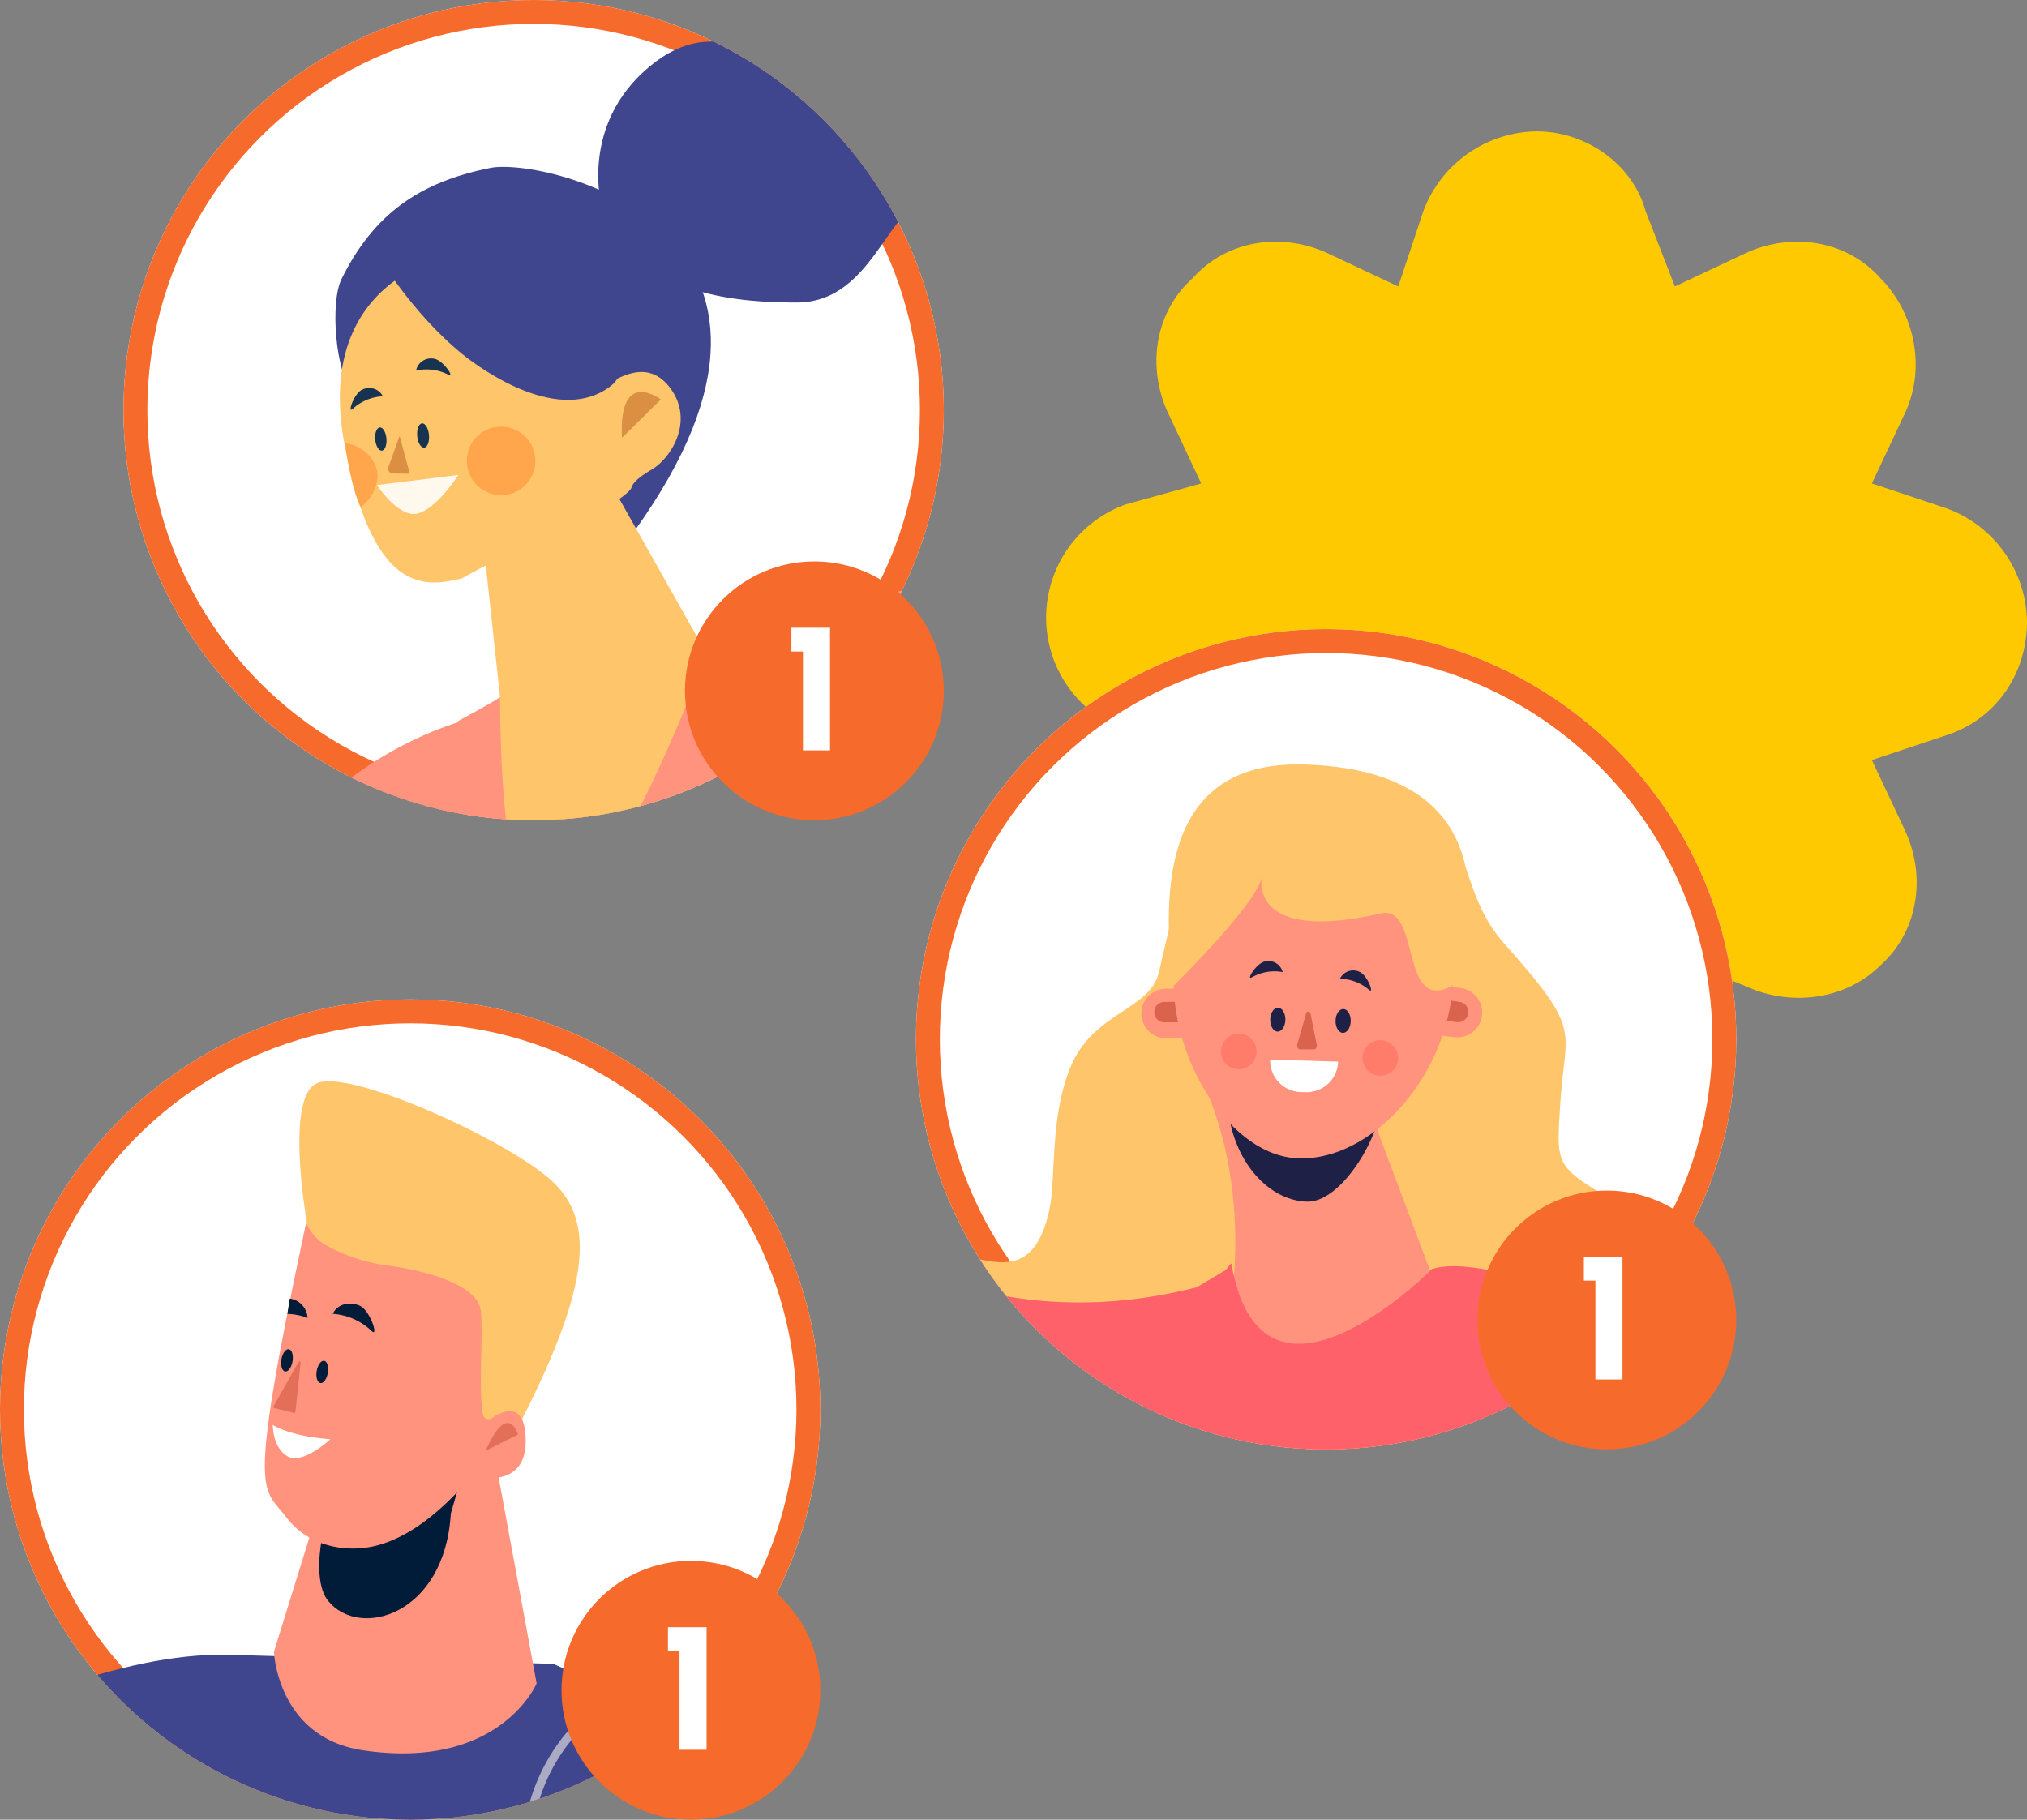 <svg xmlns="http://www.w3.org/2000/svg" xmlns:xlink="http://www.w3.org/1999/xlink" width="509"
  height="457" viewBox="0 0 509 457">
  <rect x="0" y="0" width="509" height="457" fill="#808080" stroke="none"/>
  <defs>
    <clipPath id="clip-path">
      <circle id="타원_160" data-name="타원 160" cx="103" cy="103" r="103"
        transform="translate(1115 3970)" fill="#fff" />
    </clipPath>
    <clipPath id="clip-path-2">
      <rect id="사각형_868" data-name="사각형 868" width="497.887" height="1050.532" fill="none" />
    </clipPath>
    <clipPath id="clip-path-4">
      <rect id="사각형_863" data-name="사각형 863" width="205.758" height="173.599" fill="none" />
    </clipPath>
    <clipPath id="clip-path-5">
      <rect id="사각형_864" data-name="사각형 864" width="181.005" height="286.168" fill="none" />
    </clipPath>
    <clipPath id="clip-path-6">
      <path id="패스_1235" data-name="패스 1235"
        d="M167.425,259.025l-8.14,203.784s79.835,23.3,200.9,8.968l3.975-82.322c33.214-3.838,58.914-13.51,58.888-34.274-.065-46.109-39.436-183.99-81.942-165.227-.464.205-.909.434-1.359.658l-30.167-13.483-81.233-2.257c-20.406-.566-42.441,7.468-63.327,15.505-37.227,14.321-70.814,28.643-85.052-5.739C68,155.723,69.91,123.059,83.889,96.822l11.716-22L55.7,52.493S-126.193,337.747,167.425,259.025"
        transform="translate(0 -52.493)" fill="none" />
    </clipPath>
    <clipPath id="clip-path-7">
      <rect id="사각형_866" data-name="사각형 866" width="404.882" height="362.573" fill="none" />
    </clipPath>
    <clipPath id="clip-path-10">
      <rect id="사각형_876" data-name="사각형 876" width="503.703" height="900.085" fill="none" />
    </clipPath>
    <clipPath id="clip-path-12">
      <rect id="사각형_873" data-name="사각형 873" width="56.527" height="46.01" fill="none" />
    </clipPath>
    <clipPath id="clip-path-13">
      <rect id="사각형_874" data-name="사각형 874" width="121.678" height="68.126" fill="none" />
    </clipPath>
    <clipPath id="clip-path-15">
      <rect id="사각형_872" data-name="사각형 872" width="581.638" height="998.493" fill="none" />
    </clipPath>
    <clipPath id="clip-path-17">
      <rect id="사각형_869" data-name="사각형 869" width="197.335" height="193.889" fill="none" />
    </clipPath>
    <clipPath id="clip-path-18">
      <rect id="사각형_870" data-name="사각형 870" width="94.968" height="139.325" fill="none" />
    </clipPath>
  </defs>
  <g id="그룹_1014" data-name="그룹 1014" transform="translate(-1124 -3955)">
    <path id="패스_1181" data-name="패스 1181"
      d="M123.452,246.6a30.8,30.8,0,0,1-28.42-20l-6.315-18.946-17.894,8.421c-11.578,5.263-25.262,3.158-33.683-5.263s-11.578-22.1-6.315-33.683l8.421-18.946L20.3,150.819a30.192,30.192,0,0,1,0-56.839l18.946-5.263L30.825,70.823C25.562,59.245,27.667,45.561,37.14,37.14c8.421-9.473,22.1-11.578,33.683-6.315l17.894,8.421L95.032,20.3a30.8,30.8,0,0,1,28.42-20c12.631,0,24.209,8.421,27.367,20l7.368,18.946,17.894-8.421c11.578-5.263,25.262-3.158,33.683,6.315,8.421,8.421,11.578,22.1,6.315,33.683l-8.421,17.894L226.6,95.032a30.8,30.8,0,0,1,20,28.42c0,12.631-7.368,24.209-20,28.42l-18.946,6.315,8.421,17.894c5.263,11.578,3.158,25.262-6.315,33.683-8.421,8.421-22.1,10.526-33.683,5.263l-17.894-7.368L150.819,226.6C147.661,238.183,136.083,246.6,123.452,246.6Z"
      transform="translate(1386.396 3987.699)" fill="#ffc900" />
    <g id="그룹_977" data-name="그룹 977" transform="translate(21 17)">
      <g id="타원_158" data-name="타원 158" transform="translate(1103 4189)" fill="#fff"
        stroke="#f66a2b" stroke-width="6">
        <circle cx="103" cy="103" r="103" stroke="none" />
        <circle cx="103" cy="103" r="100" fill="none" />
      </g>
      <g id="마스크_그룹_81" data-name="마스크 그룹 81" transform="translate(-12 219)"
        clip-path="url(#clip-path)">
        <g id="그룹_976" data-name="그룹 976" transform="translate(944.359 3870.645)">
          <g id="그룹_975" data-name="그룹 975" clip-path="url(#clip-path-2)">
            <path id="패스_1182" data-name="패스 1182"
              d="M123.289,363.834l-14.95,55.807-86.1-3.069.243-6.8,49.971-26.7,4.464-19.858Z"
              transform="translate(37.749 616.392)" fill="#ff937e" />
            <path id="패스_1183" data-name="패스 1183"
              d="M158.734,423.545l86.1,3.069.243-6.8-47.943-30.191-5.289-20.206-44.043-2.6Z"
              transform="translate(250.82 622.501)" fill="#ff937e" />
            <g id="그룹_967" data-name="그룹 967">
              <g id="그룹_966" data-name="그룹 966" clip-path="url(#clip-path-2)">
                <path id="패스_1184" data-name="패스 1184"
                  d="M194.63,376.676,179.5,391.75a9.505,9.505,0,0,1-13.884-.2l-15.98-17.1,6.6,36.143,86.1,3.069.243-6.8Z"
                  transform="translate(253.939 635.469)" fill="#45a2b9" />
                <path id="패스_1185" data-name="패스 1185"
                  d="M194.63,376.676,179.5,391.75a9.505,9.505,0,0,1-13.884-.2l-15.98-17.1,6.6,36.143,86.1,3.069.243-6.8Z"
                  transform="translate(253.939 635.469)" fill="none" stroke="#45a2b9"
                  stroke-miterlimit="10" stroke-width="1" />
                <path id="패스_1186" data-name="패스 1186"
                  d="M164.038,377.023l20.632,14a9.381,9.381,0,0,0,13.032-2.495"
                  transform="translate(278.381 639.828)" fill="none" stroke="#fff8ed"
                  stroke-linecap="square" stroke-linejoin="round" stroke-width="0.435" />
                <path id="패스_1187" data-name="패스 1187"
                  d="M72.11,370.564l14.017,16.112a9.508,9.508,0,0,0,13.866.793l17.159-15.918-9.156,35.582-86.1-3.069.243-6.8Z"
                  transform="translate(37.159 628.867)" fill="#45a2b9" />
                <path id="패스_1188" data-name="패스 1188"
                  d="M72.11,370.564l14.017,16.112a9.508,9.508,0,0,0,13.866.793l17.159-15.918-9.156,35.582-86.1-3.069.243-6.8Z"
                  transform="translate(37.159 628.867)" fill="none" stroke="#45a2b9"
                  stroke-miterlimit="10" stroke-width="1" />
                <path id="패스_1189" data-name="패스 1189"
                  d="M64.963,372.772l-21.579,12.5a9.381,9.381,0,0,1-12.819-3.414"
                  transform="translate(51.87 632.614)" fill="none" stroke="#fff8ed"
                  stroke-linecap="square" stroke-linejoin="round" stroke-width="0.435" />
                <path id="패스_1190" data-name="패스 1190"
                  d="M279.9,233.616l94.888,469.271-40.952,5.755L202.654,390.425c-3.795-13.038-18.065-13.418-23.084-.823L91.675,691.387l-51.818-.639S36.44,378.809,126.122,170.675Z"
                  transform="translate(67.61 289.645)" fill="#5bc29c" />
                <path id="패스_1191" data-name="패스 1191"
                  d="M41.739,360.288a427.87,427.87,0,0,1,49.03-.2c1.351.073,1.349-2.028,0-2.1a427.245,427.245,0,0,0-49.03.194c-1.343.084-1.351,2.185,0,2.1"
                  transform="translate(69.118 606.498)" fill="#fff8ed" />
                <path id="패스_1192" data-name="패스 1192"
                  d="M147.09,368.261a154.1,154.1,0,0,1,40.432-4.48,1.05,1.05,0,0,0,0-2.1,156.373,156.373,0,0,0-40.99,4.553,1.051,1.051,0,0,0,.558,2.026"
                  transform="translate(247.403 613.733)" fill="#fff8ed" />
                <g id="그룹_962" data-name="그룹 962" transform="translate(164.124 460.322)"
                  opacity="0.5" style="mix-blend-mode: multiply;isolation: isolate">
                  <g id="그룹_961" data-name="그룹 961">
                    <g id="그룹_960" data-name="그룹 960" clip-path="url(#clip-path-4)">
                      <path id="패스_1193" data-name="패스 1193"
                        d="M109.457,273.023q78.925,35.031,157.155,71.253l-22.375-110.66L90.461,170.675A751.159,751.159,0,0,0,60.853,253.3c16.325,6.443,32.729,12.673,48.6,19.721"
                        transform="translate(-60.853 -170.678)" fill="#5bc29c" />
                    </g>
                  </g>
                </g>
                <path id="패스_1194" data-name="패스 1194"
                  d="M57.964,109.7S76.676,72.143,71.573,71.671s-12.9,16.824-16.522,7.6c-7.679-19.548-4.83-40.928-5.842-44.28-5.99-19.837-4.763,33.052-4.763,33.052s-5.259-37.093-8.79-37-3.242,30-3.242,30S25.127,31.512,22.3,33.111,25.567,62.46,25.567,62.46s-7.63-18.111-8.507-13.032S28.887,91.359,28.887,91.359Z"
                  transform="translate(28.879 51.822)" fill="#ff937e" />
                <line id="선_63" data-name="선 63" y1="0.752" x2="20.705"
                  transform="translate(54.447 113.53)" fill="none" stroke="#e36f59"
                  stroke-miterlimit="10" stroke-width="1" />
                <path id="패스_1195" data-name="패스 1195" d="M34.248,48.757s-8.426,7.5-7.134,11.527"
                  transform="translate(45.787 82.743)" fill="none" stroke="#e36f59"
                  stroke-miterlimit="10" stroke-width="1" />
                <path id="패스_1196" data-name="패스 1196"
                  d="M370.005,268.353l-9.82,203.423c-121.065,14.335-200.9-8.968-200.9-8.968l8.142-203.781C-126.193,337.749,55.7,52.492,55.7,52.492L95.607,74.826l-11.719,22C69.91,123.06,68,155.724,79.97,184.639c22.224,53.674,91.608-11.346,148.376-9.769l81.235,2.26,31.8,14.213Z"
                  transform="translate(0.001 89.082)" fill="#3f468e" />
                <g id="그룹_965" data-name="그룹 965" transform="translate(189.001 279.353)"
                  opacity="0.5" style="mix-blend-mode: multiply;isolation: isolate">
                  <g id="그룹_964" data-name="그룹 964">
                    <g id="그룹_963" data-name="그룹 963" clip-path="url(#clip-path-5)">
                      <path id="패스_1197" data-name="패스 1197"
                        d="M222.452,104.65l-2.4-1.073c-13.725,28.942-29.247,56.973-44.2,85.305-16.363,31-31.8,62.469-48.288,93.407-18.108,33.975-37.047,67.526-57.482,100.117,33.673,5.664,94.033,11.813,171.182,2.678l9.82-203.425Z"
                        transform="translate(-70.077 -103.577)" fill="#3f468e" />
                    </g>
                  </g>
                </g>
                <path id="패스_1198" data-name="패스 1198" d="M54.838,81.468,15.491,63.462"
                  transform="translate(26.289 107.698)" fill="none" stroke="#fff"
                  stroke-miterlimit="10" stroke-width="0.239" />
                <path id="패스_1199" data-name="패스 1199" d="M38.492,58.87q-6.206,9.863-12.4,19.729"
                  transform="translate(44.273 99.906)" fill="none" stroke="#fff"
                  stroke-miterlimit="10" stroke-width="0.239" />
                <path id="패스_1200" data-name="패스 1200"
                  d="M33.99,54.793A141.83,141.83,0,0,1,19.919,82.562"
                  transform="translate(33.804 92.987)" fill="none" stroke="#fff"
                  stroke-miterlimit="10" stroke-width="0.239" />
                <path id="패스_1201" data-name="패스 1201"
                  d="M145.02,85.356l9.715,52.657s-9.165,21.889-43.56,16.813c-21.585-3.183-22.4-24.767-22.4-24.767l9.178-29.587,40.111-22.035s5.324,3.83,5.974,5.2a7.54,7.54,0,0,0,.982,1.718"
                  transform="translate(150.658 133.113)" fill="#ff937e" />
                <path id="패스_1202" data-name="패스 1202"
                  d="M130.913,78.438,93.6,102.072s-2.144,10.5,1.61,15.187c7.768,9.707,29.309,3.725,30.83-21.911"
                  transform="translate(157.809 133.113)" fill="#001c39" />
                <path id="패스_1203" data-name="패스 1203"
                  d="M145.566,128.574a12.748,12.748,0,0,0-9.286,3.657l-2.411-31.073s-10.756-9.7-17.347-6.268-13.906-1.815-17.453-3.935-5.685-8.892-5.685-8.892-6.352-33.8,2.333-37.179,47.749,14.421,58.777,24.551c10.64,9.774,10.1,25.355-7.5,60.015"
                  transform="translate(154.675 75.458)" fill="#ffc56b" />
                <path id="패스_1204" data-name="패스 1204"
                  d="M142.713,105.874a1.424,1.424,0,0,0,2.2.909c2.875-1.95,8.35-4.364,8.512,5.378.221,13.229-13.1,8.7-14.486,10.238-2.808,3.126-11.9,13.682-23.259,16.449-6.923,1.688-16.549.507-22.469-7.3s-9.842-3.814,5.108-73.953a11.429,11.429,0,0,0,5.5,6.041,44.1,44.1,0,0,0,14.284,4.725c4.485.477,23.448,3.471,24.087,11.762.55,7.177-.677,19.826.531,25.749"
                  transform="translate(149.218 97.745)" fill="#ff937e" />
                <path id="패스_1205" data-name="패스 1205"
                  d="M88.668,76.458s3.9,2.789,14.44,3.6c0,0-6.84,6.443-10.686,4.318s-3.754-7.916-3.754-7.916"
                  transform="translate(150.474 129.753)" fill="#fff" />
                <path id="패스_1206" data-name="패스 1206"
                  d="M116.629,79.152l-8.137,4.1s4.884-12.428,8.137-4.1"
                  transform="translate(184.117 129.449)" fill="#e36f59" />
                <path id="패스_1207" data-name="패스 1207"
                  d="M92.805,73.053c-.262,1.543.151,2.9.922,3.031s1.61-1.014,1.872-2.557-.151-2.9-.922-3.031-1.61,1.014-1.872,2.557"
                  transform="translate(157.362 119.619)" fill="#001c39" />
                <path id="패스_1208" data-name="패스 1208"
                  d="M89.519,71.973c-.262,1.545.151,2.9.922,3.034s1.61-1.014,1.872-2.557-.151-2.9-.922-3.034-1.61,1.014-1.872,2.557"
                  transform="translate(151.786 117.786)" fill="#001c39" />
                <path id="패스_1209" data-name="패스 1209"
                  d="M104.007,72.045c1.831,1.764-.324-5.176-3.015-6.365s-5.71-.267-6.737,2.058a15.656,15.656,0,0,1,9.753,4.307"
                  transform="translate(159.954 110.581)" fill="#001c39" />
                <path id="패스_1210" data-name="패스 1210"
                  d="M90.025,68.544a15.743,15.743,0,0,1,5.076,1,5.191,5.191,0,0,0-4.474-4.852"
                  transform="translate(152.777 109.791)" fill="#001c39" />
                <path id="패스_1211" data-name="패스 1211"
                  d="M95.035,70.7,88.764,81.808a.31.31,0,0,0,.178.458L93.9,83.494a.3.3,0,0,0,.364-.275L95.574,70.88a.288.288,0,0,0-.539-.183"
                  transform="translate(150.564 119.71)" fill="#e36f59" />
                <path id="패스_1212" data-name="패스 1212"
                  d="M128.72,164.666s-34.05-20.441-34.911-15.972c-.556,2.878,4.453,9.874,8.086,14.489,1.637,2.077.318,5.154-2.481,5.812-8.4,1.974-23.807,5.5-35.021,7.519-16.185,2.921-16.32,7.449,11.762,7.306s-23.47,7.128-22.561,10.645,29.538-.984,31.591,1.8S57.989,202.81,57.639,208.7s28.616-2.573,30.471-1.319-18.359,7.239-17.992,9.647c1.286,8.5,53.135-11.678,56.881-13.982s1.721-38.379,1.721-38.379"
                  transform="translate(90.594 251.257)" fill="#ff937e" />
                <path id="패스_1213" data-name="패스 1213"
                  d="M82.776,231.221,80.7,298.591s205.467,29.9,205.386-28.807c-.062-46.106-39.431-183.99-81.939-165.227s-14.035,125.5-14.035,125.5Z"
                  transform="translate(136.956 174.48)" fill="#3f468e" />
                <path id="패스_1214" data-name="패스 1214" d="M93.674,150.888q-.659,33.51-1.313,67.022"
                  transform="translate(156.742 256.065)" fill="none" stroke="#fff"
                  stroke-miterlimit="10" stroke-width="0.239" />
                <path id="패스_1215" data-name="패스 1215"
                  d="M109.237,157.974a131.545,131.545,0,0,0-28-.515"
                  transform="translate(137.858 266.348)" fill="none" stroke="#fff"
                  stroke-miterlimit="10" stroke-width="0.239" />
                <path id="패스_1216" data-name="패스 1216"
                  d="M110.292,168.144a189.209,189.209,0,0,0-29.7-.213"
                  transform="translate(136.774 284.17)" fill="none" stroke="#fff"
                  stroke-miterlimit="10" stroke-width="0.239" />
              </g>
            </g>
            <g id="그룹_972" data-name="그룹 972" transform="translate(0 141.576)">
              <g id="그룹_971" data-name="그룹 971" clip-path="url(#clip-path-6)">
                <g id="그룹_970" data-name="그룹 970" transform="translate(15.677 63.103)"
                  opacity="0.57">
                  <g id="그룹_969" data-name="그룹 969">
                    <g id="그룹_968" data-name="그룹 968" clip-path="url(#clip-path-7)">
                      <path id="패스_1217" data-name="패스 1217"
                        d="M27.483,119.359A40.918,40.918,0,0,1,17.037,81.282a9.93,9.93,0,0,1,.612-2.179c.8-1.486,1.648-1.235,2.775-.264A12.414,12.414,0,0,1,23.456,83a30.271,30.271,0,0,1,2.263,9.9,167.792,167.792,0,0,1,.472,25.692c-.076,1.351,2.025,1.346,2.1,0a171.324,171.324,0,0,0-.359-24.454c-.5-5.672-1.276-12.183-5.578-16.368-1.451-1.411-4.124-3.277-5.85-1.216a8.646,8.646,0,0,0-1.249,3.234,39.964,39.964,0,0,0-1.046,5.057A43.164,43.164,0,0,0,15.548,103,42.392,42.392,0,0,0,26,120.845c.952.963,2.435-.523,1.486-1.486"
                        transform="translate(7.728 -76.322)" fill="#fff8ed" />
                      <path id="패스_1218" data-name="패스 1218"
                        d="M35.267,105.063A28.887,28.887,0,0,0,5.772,118.027,1.058,1.058,0,0,0,6.4,119.57c7.2,1.241,15.085,2.584,22.027-.483,5.378-2.376,9.86-7.46,9.761-13.58a1.051,1.051,0,0,0-2.1,0c.092,5.586-4.315,10.087-9.283,11.994-6.311,2.419-13.4,1.154-19.845.043.208.515.418,1.03.626,1.543a26.719,26.719,0,0,1,27.124-12c1.322.248,1.888-1.775.558-2.025"
                        transform="translate(-6.114 -27.347)" fill="#fff8ed" />
                      <path id="패스_1219" data-name="패스 1219"
                        d="M59.091,168.03c-16.908-8.285-26.693-28.279-22.682-46.713l-1.289.734c7.681,1.61,13.5,7.557,16.5,14.626,3.787,8.9,3.023,19.009,1.524,28.327-.213,1.322,1.81,1.891,2.025.558,1.6-9.976,2.357-20.654-1.812-30.137-3.269-7.436-9.569-13.7-17.682-15.4a1.064,1.064,0,0,0-1.289.734c-4.2,19.306,5.871,40.375,23.645,49.084,1.208.593,2.274-1.216,1.06-1.812"
                        transform="translate(41.065 -1.032)" fill="#fff8ed" />
                      <path id="패스_1220" data-name="패스 1220"
                        d="M70.787,101.036c-16.36,7.905-34.849,17.517-39.995,36.491a1.074,1.074,0,0,0,.734,1.292c5.54,2.042,11.57,3.053,17.407,1.734a27.186,27.186,0,0,0,12.773-7.277c8.45-8.245,11.587-19.993,14.432-31.067a1.051,1.051,0,0,0-2.025-.558c-2.651,10.311-5.453,21.239-12.965,29.2a25.927,25.927,0,0,1-11.821,7.438c-5.753,1.57-11.748.531-17.245-1.494l.734,1.292c4.992-18.4,23.205-27.591,39.032-35.237,1.216-.588.154-2.4-1.06-1.812"
                        transform="translate(36.513 -33.44)" fill="#fff8ed" />
                      <path id="패스_1221" data-name="패스 1221"
                        d="M62.064,108.889a105.537,105.537,0,0,0,33.708,47.1,1.091,1.091,0,0,0,1.486,0c9.618-8.331,7.727-22.7,1.254-32.3-4.078-6.041-9.626-10.934-15.2-15.554A212.678,212.678,0,0,0,63.874,93.823c-1.135-.742-2.187,1.076-1.06,1.812,11.231,7.339,23.111,15.64,31.655,26.124,7.4,9.084,11.471,23.939,1.3,32.745h1.486A103.577,103.577,0,0,1,64.09,108.333c-.453-1.262-2.484-.717-2.025.556"
                        transform="translate(89.535 -45.753)" fill="#fff8ed" />
                      <path id="패스_1222" data-name="패스 1222"
                        d="M61.46,174.721a73.135,73.135,0,0,1,37.281-44.488q-.789-.453-1.58-.906c.806,10.481-3.681,20.7-11.214,27.906-7.633,7.3-17.836,11.22-28.179,12.622-1.332.181-.766,2.2.558,2.023,10.937-1.481,21.692-5.82,29.624-13.669,7.6-7.517,12.137-18.143,11.311-28.883a1.067,1.067,0,0,0-1.58-.909,75.23,75.23,0,0,0-38.247,45.745,1.051,1.051,0,0,0,2.025.558"
                        transform="translate(81.066 13.034)" fill="#fff8ed" />
                      <path id="패스_1223" data-name="패스 1223"
                        d="M87.342,119.31a67.624,67.624,0,0,0,23.092,43.722,1.067,1.067,0,0,0,1.651-.21c5.375-9.027,5.111-20.46.329-29.684-4.771-9.2-13.531-15.664-23.089-19.23-1.268-.475-1.815,1.554-.558,2.023,8.841,3.3,16.894,9.245,21.49,17.623,4.758,8.671,5.13,19.621.013,28.208q.825-.109,1.651-.213A65.492,65.492,0,0,1,89.443,119.31c-.151-1.327-2.252-1.343-2.1,0"
                        transform="translate(132.533 -11.493)" fill="#fff8ed" />
                      <path id="패스_1224" data-name="패스 1224"
                        d="M138.868,100.8c-17.623,7.8-28.837,27.4-26.623,46.54a1.067,1.067,0,0,0,1.794.742c3.895-3.315,9.4-3.655,13.833-6.017a30.622,30.622,0,0,0,10.308-9.291c6.468-9.027,7.978-20.422,7.9-31.256a1.05,1.05,0,0,0-2.1,0c.081,10.777-1.429,22.116-8.153,30.924a27.184,27.184,0,0,1-11.266,8.86c-4.132,1.661-8.52,2.328-12.007,5.294l1.794.744a44.219,44.219,0,0,1,25.582-44.728c1.233-.545.167-2.355-1.06-1.812"
                        transform="translate(174.338 -34.124)" fill="#fff8ed" />
                      <path id="패스_1225" data-name="패스 1225"
                        d="M124.226,167.218A40.2,40.2,0,0,1,108.4,133.583l-1.327,1.014c13.11,4.855,21.63,18.971,20.09,32.81-.151,1.343,1.95,1.332,2.1,0,1.651-14.818-7.7-29.676-21.63-34.835a1.059,1.059,0,0,0-1.33,1.011,42.335,42.335,0,0,0,16.862,35.447c1.082.812,2.131-1.011,1.06-1.812"
                        transform="translate(164.658 20.208)" fill="#fff8ed" />
                      <path id="패스_1226" data-name="패스 1226"
                        d="M164.363,120.212a33.472,33.472,0,0,0-27.087,38.126,1.047,1.047,0,0,0,1.011.771c7.579-.4,14.219-4.922,18.359-11.147,4.874-7.333,5.885-16.563,5.23-25.145-.1-1.34-2.2-1.351-2.1,0,.6,7.9-.178,16.244-4.358,23.16-3.649,6.039-9.949,10.648-17.129,11.031l1.011.771a31.788,31.788,0,0,1,25.622-35.542c1.327-.251.766-2.274-.558-2.025"
                        transform="translate(216.682 -0.708)" fill="#fff8ed" />
                      <path id="패스_1227" data-name="패스 1227"
                        d="M182.25,183.429c-12.609-3.622-24.926-10.181-34.266-19.5a36.944,36.944,0,0,1-2.994-3.336c-.863-1.1-2.6-2.98-2.813-4.4-.329-2.177,3.552-2.74,5.07-2.878a16.083,16.083,0,0,1,5.189.423c6.476,1.578,12.15,6.384,17.32,10.384,5.3,4.1,14.208,11.266,11.592,18.963-.437,1.281,1.591,1.831,2.025.558,2.5-7.366-4.118-14.275-9.219-18.645-3.031-2.6-6.287-4.941-9.531-7.26a37.594,37.594,0,0,0-10.3-5.65,17,17,0,0,0-10.661-.132c-1.254.445-2.848,1.055-3.52,2.287-.731,1.346.038,2.721.709,3.922,3.738,6.683,10.208,11.743,16.455,15.964a85.988,85.988,0,0,0,24.387,11.325,1.051,1.051,0,0,0,.558-2.026"
                        transform="translate(221.645 51.846)" fill="#fff8ed" />
                      <path id="패스_1228" data-name="패스 1228"
                        d="M139.29,204.1A43.762,43.762,0,0,1,118.072,178.4a27.537,27.537,0,0,1-1.424-9.189,13.843,13.843,0,0,1,.464-2.991c.334-1.214.512-1.915,1.745-2.395,1.208-.472,1.68-.191,2.816.345a19.05,19.05,0,0,1,1.91,1.052c4.865,3.045,8.2,8.2,9.99,13.572,2.484,7.436,2.363,15.408,2.266,23.151a1.051,1.051,0,0,0,2.1,0c.17-13.733-.386-31-13.828-38.859-2.174-1.27-5.532-3.032-7.563-.645-2.1,2.465-2.2,6.716-1.907,9.75a41.91,41.91,0,0,0,7.155,18.858,45.9,45.9,0,0,0,16.433,14.855c1.192.636,2.255-1.176,1.06-1.812"
                        transform="translate(178.666 68.996)" fill="#fff8ed" />
                      <path id="패스_1229" data-name="패스 1229"
                        d="M109.275,154.894a32.353,32.353,0,0,0-10.667,22.313,1.071,1.071,0,0,0,.771,1.014c6.16,1.99,12.528-1.58,16.034-6.608,4.375-6.276,4.21-14.578,3.959-21.881-.046-1.349-2.147-1.354-2.1,0,.227,6.6.469,13.93-3.023,19.818-2.848,4.8-8.668,8.469-14.311,6.646.256.337.515.674.771,1.011a30.223,30.223,0,0,1,10.052-20.827c1.009-.9-.48-2.384-1.486-1.486"
                        transform="translate(151.663 47.703)" fill="#fff8ed" />
                      <path id="패스_1230" data-name="패스 1230"
                        d="M157,216.523a59.3,59.3,0,0,1-35.294-28.3c-.21.515-.418,1.028-.628,1.543,8.668-2.417,17.267,1.273,24.238,6.308a79.29,79.29,0,0,1,9.62,8.078c3,3,6.02,6.988,4.636,11.449-.4,1.292,1.626,1.845,2.025.558,2.783-8.973-8.029-16.484-14.087-21.059-7.673-5.791-17.277-10.068-26.992-7.36a1.062,1.062,0,0,0-.626,1.543,61.424,61.424,0,0,0,36.548,29.268,1.051,1.051,0,0,0,.558-2.026"
                        transform="translate(187.558 112.509)" fill="#fff8ed" />
                      <path id="패스_1231" data-name="패스 1231"
                        d="M60.95,204.528A56.371,56.371,0,0,1,93.1,179.267c-.432-.245-.86-.491-1.292-.734a33.474,33.474,0,0,1,1.335,12.541,16.37,16.37,0,0,1-6.519,11.112c-7.142,5.532-16.7,8.337-25.606,8.981-1.34.1-1.351,2.2,0,2.1,9.639-.7,20.077-3.765,27.629-10.025,7.768-6.435,7.563-16.271,5.186-25.269a1.064,1.064,0,0,0-1.292-.734,58.573,58.573,0,0,0-33.4,26.226,1.05,1.05,0,0,0,1.812,1.06"
                        transform="translate(84.422 96.043)" fill="#fff8ed" />
                      <path id="패스_1232" data-name="패스 1232"
                        d="M109.974,213.483c-13.58-4.253-22.372-19.521-19.216-33.4-.515.208-1.03.418-1.543.626a40.8,40.8,0,0,1,21.825,31.03c.162,1.324,2.263,1.34,2.1,0A42.934,42.934,0,0,0,90.274,178.9a1.063,1.063,0,0,0-1.543.628c-3.412,15.017,5.985,31.378,20.684,35.984,1.292.4,1.845-1.621.558-2.026"
                        transform="translate(133.716 98.706)" fill="#fff8ed" />
                      <path id="패스_1233" data-name="패스 1233"
                        d="M93.019,225.872A32.049,32.049,0,0,1,80.577,198.5l-1.33,1.014c13.04,2.185,23.065,14.8,22.194,28.009-.089,1.349,2.012,1.343,2.1,0,.925-14.052-9.839-27.7-23.737-30.034a1.072,1.072,0,0,0-1.33,1.011,34.183,34.183,0,0,0,13.483,29.179c1.079.815,2.125-1.006,1.06-1.812"
                        transform="translate(117.387 130.444)" fill="#fff8ed" />
                      <path id="패스_1234" data-name="패스 1234"
                        d="M110.43,231.665a40.088,40.088,0,0,1,9.07-28.373,22.384,22.384,0,0,1,2.5-2.7c1.99-1.7,2.843.531,3.455,2.063a21.279,21.279,0,0,1,1.486,7.058,21.919,21.919,0,0,1-4.385,14.054c-.812,1.079,1.011,2.128,1.815,1.06a23.676,23.676,0,0,0,4.609-12.35c.348-4.3-.38-9.4-2.789-13.078-2.972-4.534-7.406,1.338-9.326,3.841a42.166,42.166,0,0,0-6.548,12.433,41.7,41.7,0,0,0-1.99,15.991c.1,1.34,2.2,1.351,2.1,0"
                        transform="translate(167.987 130.881)" fill="#fff8ed" />
                    </g>
                  </g>
                </g>
              </g>
            </g>
          </g>
        </g>
      </g>
      <circle id="타원_159" data-name="타원 159" cx="32.5" cy="32.5" r="32.5"
        transform="translate(1244 4330)" fill="#f66a2b" />
      <path id="패스_1693" data-name="패스 1693" d="M7.728-26.376V-32.34h9.7V-1.554h-6.8V-26.376Z"
        transform="translate(1263 4379)" fill="#fff" />
    </g>
    <g id="그룹_989" data-name="그룹 989" transform="translate(251 -76)">
      <g id="타원_158-2" data-name="타원 158" transform="translate(1103 4189)" fill="#fff"
        stroke="#f66a2b" stroke-width="6">
        <circle cx="103" cy="103" r="103" stroke="none" />
        <circle cx="103" cy="103" r="100" fill="none" />
      </g>
      <g id="마스크_그룹_81-2" data-name="마스크 그룹 81" transform="translate(-12 219)"
        clip-path="url(#clip-path)">
        <g id="그룹_999" data-name="그룹 999" transform="translate(952.71 3935.95)">
          <g id="그룹_998" data-name="그룹 998" clip-path="url(#clip-path-10)">
            <g id="그룹_997" data-name="그룹 997">
              <g id="그룹_996" data-name="그룹 996" clip-path="url(#clip-path-10)">
                <path id="패스_1274" data-name="패스 1274"
                  d="M136.514,36.048s-5.273,16.993-10.546,40.431c-2.19,9.734-16.5,9.922-22.266,24.023-5.273,12.892-3.517,27.539-5.273,35.743C92.715,162.9,72.647,138,73.819,154.409S220.3,266.91,272.453,172.574c0,0,1.758-17.58-22.851-32.813s-24.025-11.72-22.853-30.47,5.86-17.578-14.061-39.844c-11.813-13.2-8.2-29.883-21.095-34.571s-55.079,1.172-55.079,1.172"
                  transform="translate(97.368 43.633)" fill="#ffc56b" />
                <path id="패스_1275" data-name="패스 1275"
                  d="M100.04,61.929s14.214,21.9,9.416,59.647c0,0,9.962,83.2,51.214-4.64L143.506,71.171Z"
                  transform="translate(132.042 81.74)" fill="#ff937e" />
                <path id="패스_1276" data-name="패스 1276"
                  d="M142.241,71.285C141.5,80.149,132.02,95.6,123.735,95.414c-10.087-.232-19.814-11.126-20.095-26.739-.111-6.157,16.492-6.679,24.749-5.992s14.59-.262,13.852,8.6"
                  transform="translate(136.794 82.429)" fill="#1e2046" />
                <path id="패스_1277" data-name="패스 1277"
                  d="M134.581,66.644l-11.089-1.325,1.478-12.365,11.091,1.325a6.227,6.227,0,0,1-1.48,12.365"
                  transform="translate(162.997 69.894)" fill="#ff937e" />
                <path id="패스_1278" data-name="패스 1278"
                  d="M100.505,53.688l11.163-.146.162,12.451-11.166.146a6.226,6.226,0,1,1-.16-12.451"
                  transform="translate(124.541 70.67)" fill="#ff937e" />
                <path id="패스_1279" data-name="패스 1279"
                  d="M98.277,55.069l4.61-.06.067,5.141-4.61.06a2.571,2.571,0,0,1-.067-5.141"
                  transform="translate(126.368 72.606)" fill="#d9634c" />
                <path id="패스_1280" data-name="패스 1280"
                  d="M131.794,55.386l-4.568-.626-.7,5.094,4.568.624a2.57,2.57,0,0,0,.7-5.092"
                  transform="translate(167.006 72.277)" fill="#d9634c" />
                <path id="패스_1281" data-name="패스 1281"
                  d="M137.207,35.613h0c21.3,2.6,33.144,22.046,30.548,43.345l-.2,1.629c-3.491,22.832-22.352,41.19-39.482,39.673-17.462-1.55-32.527-27.867-29.934-49.166l.2-1.631c2.6-21.3,17.564-36.443,38.863-33.85"
                  transform="translate(129.155 46.624)" fill="#ff937e" />
                <path id="패스_1282" data-name="패스 1282"
                  d="M117.212,69.469l-1.239-.037a7.92,7.92,0,0,1-7.674-8.157l17.07.52a7.917,7.917,0,0,1-8.157,7.674"
                  transform="translate(142.939 80.877)" fill="#fff" />
                <path id="패스_1283" data-name="패스 1283"
                  d="M119.186,58.835c-.03,1.654-.909,2.981-1.958,2.963s-1.881-1.376-1.851-3.032.9-2.979,1.956-2.96,1.881,1.376,1.854,3.03"
                  transform="translate(152.284 73.657)" fill="#1e2046" />
                <path id="패스_1284" data-name="패스 1284"
                  d="M112.113,58.693c-.03,1.654-.907,2.979-1.958,2.96s-1.879-1.376-1.849-3.03.907-2.979,1.956-2.96,1.881,1.376,1.851,3.03"
                  transform="translate(142.952 73.469)" fill="#1e2046" />
                <path id="패스_1285" data-name="패스 1285"
                  d="M115.53,65.573l-3.682,0c-.455,0-.756-.733-.568-1.376l2.167-7.556c.211-.731.868-.768,1.114-.065l1.515,7.554c.227.647-.072,1.438-.545,1.438"
                  transform="translate(146.803 74.013)" fill="#d9634c" />
                <path id="패스_1286" data-name="패스 1286"
                  d="M111.856,62.246a4.468,4.468,0,1,0-3.716,5.111,4.467,4.467,0,0,0,3.716-5.111"
                  transform="translate(135.914 77.18)" fill="#ff7c6b" />
                <path id="패스_1287" data-name="패스 1287"
                  d="M127.177,62.947a4.468,4.468,0,1,0-3.716,5.111,4.467,4.467,0,0,0,3.716-5.111"
                  transform="translate(156.136 78.105)" fill="#ff7c6b" />
                <path id="패스_1288" data-name="패스 1288"
                  d="M123.167,56.485c1.41,1.223-.436-3.779-2.454-4.549a3.675,3.675,0,0,0-4.858,1.768,11.478,11.478,0,0,1,7.312,2.782"
                  transform="translate(152.916 68.163)" fill="#1e2046" />
                <path id="패스_1289" data-name="패스 1289"
                  d="M106.606,54.67c-1.622.926,1.162-3.624,3.294-3.983a3.675,3.675,0,0,1,4.419,2.679,11.486,11.486,0,0,0-7.714,1.3"
                  transform="translate(140.068 66.816)" fill="#1e2046" />
                <path id="패스_1290" data-name="패스 1290"
                  d="M98.438,85.022s20.932-20.5,22.222-27.333c0,0-3.515,16.689,29.885,9.071,10.261-2.338,4.582,25.338,17.977,18.169,0,0,22.461-53.766-37.042-55.58C99.5,28.375,94.607,54.177,98.438,85.022"
                  transform="translate(128.458 38.703)" fill="#ffc56b" />
                <path id="패스_1291" data-name="패스 1291"
                  d="M125.834,257.85c34.636-3.387,79.686-16.427,99.282-31.256,22.939-17.357,40.192-41.157,50.537-68l34.425-89.318s29.235-50.23,27.458-51.987c-2.918-2.888-11.152,9.92-14.778,15.952A.265.265,0,0,1,322.29,33l8.129-20.554c2.582-5.456-1.058-4.758-1.5-3.916l-13.6,22.642a.267.267,0,0,1-.483-.218l8.607-27.611c1.151-4.985-2.512-3.111-2.872-2.385L307.781,26.5a.266.266,0,0,1-.5-.188c2.074-6.3,6.814-18.954,6.394-24.034-.306-3.686-2.125-1.364-2.751-.766-2.939,2.8-18.383,40.788-18.383,40.788s-6.076-21.028-8.8-17.673c-1.772,2.176,1.893,14.126,1.427,25.839-.3,7.544,1.912,8.507-1.306,15.42l-46.855,86.959a72.318,72.318,0,0,1-14.3,18.756c-12.5,11.623-34.965,26.2-70.931,29.409Z"
                  transform="translate(166.088 0)" fill="#ff937e" />
                <path id="패스_1292" data-name="패스 1292"
                  d="M212.364,247.211C107.451,271.66,51.479,115.228,51.479,115.228L35.6,79.346S-1.424,34.549.042,32.526C2.453,29.2,12.662,40.5,17.221,45.858a.267.267,0,0,0,.425-.32L6.276,26.582c-3.436-4.962.269-4.867.844-4.106L24.229,42.6a.266.266,0,0,0,.441-.292L11.679,16.463c-1.946-4.73,1.972-3.475,2.445-2.821L30.9,36.762a.266.266,0,0,0,.459-.264c-3.074-5.879-9.813-17.589-10.226-22.672-.3-3.686,1.874-1.694,2.591-1.2,3.357,2.29,24.783,37.251,24.783,37.251S51.078,28.134,54.316,31c2.1,1.858.434,14.244,2.8,25.728,1.526,7.394-.5,8.7,3.8,15l31.107,46.106c25.742,39.457,73.327,83.249,140.688,66.184l6.2-.972Z"
                  transform="translate(0 15.369)" fill="#ff937e" />
                <path id="패스_1293" data-name="패스 1293" d="M22.276,28.122s-3.716,4.046-1.9,12.124"
                  transform="translate(26.233 37.118)" fill="none" stroke="#a94846"
                  stroke-linecap="round" stroke-miterlimit="10" stroke-width="0.116" />
                <path id="패스_1294" data-name="패스 1294" d="M23.7,22.636S11.777,27.359,8.177,33.115"
                  transform="translate(10.793 29.877)" fill="none" stroke="#a94846"
                  stroke-linecap="round" stroke-miterlimit="10" stroke-width="0.116" />
                <path id="패스_1295" data-name="패스 1295"
                  d="M163.986,89.119c-27.973,7.087-52.525,3.658-73.529-5.577C81.563,100.823,60.273,120.588,52.07,128.2c19.921,25.2,59.849,33.585,90.822,26.368l29.3-70.314Z"
                  transform="translate(68.727 110.267)" fill="#ff616b" />
                <path id="패스_1296" data-name="패스 1296"
                  d="M207.094,79.567C194.2,87.2,176.72,93.932,153.66,95.99l-29.254,57.886c28.166,12.857,66.307-9.8,89.416-23.354-3.941-15.736-2.742-35.223-6.728-50.954"
                  transform="translate(164.203 105.02)" fill="#ff616b" />
                <path id="패스_1297" data-name="패스 1297"
                  d="M128.439,87.538c-2.387,1.545-36.174,52.713-40.127,71.01-3.6,16.643,14.7,71.04,26.1,93.612,0,0,45.514,11.931,78.225,3.515,6.582-25.514,19.455-120.667,10.254-166.7,0,0-18.237-4-26.966-5.009,0,0-45.623,34.794-47.484,3.573"
                  transform="translate(115.955 110.825)" fill="#ff937e" />
                <path id="패스_1298" data-name="패스 1298"
                  d="M128.469,83.346c-2.387,1.545-38.19,58.67-42.143,76.967-3.6,16.643,8.062,33.119,8.159,49.6,0,0,88.581,6.658,121.289-1.758,6.582-25.514.413-73.5-8.788-119.533,0,0-19.833-6.786-28.14-3.837,0,0-42.76,43.1-50.377-1.436"
                  transform="translate(113.032 110.008)" fill="#ff616b" />
                <g id="그룹_992" data-name="그룹 992" transform="translate(275.007 276.404)"
                  opacity="0.5" style="mix-blend-mode: multiply;isolation: isolate">
                  <g id="그룹_991" data-name="그룹 991">
                    <g id="그룹_990" data-name="그룹 990" clip-path="url(#clip-path-12)">
                      <path id="패스_1299" data-name="패스 1299"
                        d="M118.543,165.154c20.717-.03,41.322-1.044,53.8-4.255,2.737-10.607,3.246-25.134,2.273-41.753a231.638,231.638,0,0,1-56.072,46.008"
                        transform="translate(-118.543 -119.144)" fill="#ff616b" />
                    </g>
                  </g>
                </g>
                <path id="패스_1300" data-name="패스 1300"
                  d="M169.345,358.968l14.864,60.276,70.181,5.171L213.4,394.284l-8.352-34.441Z"
                  transform="translate(223.518 473.8)" fill="#ff937e" />
                <path id="패스_1301" data-name="패스 1301"
                  d="M186.923,360.457l-.39,52.3-5.714-6.591L168.387,358.17Z"
                  transform="translate(222.254 472.747)" fill="#e0603d" />
                <path id="패스_1302" data-name="패스 1302"
                  d="M238.544,386.327l14.33,12.973c1.557,1.2.445,3.227-1.782,3.245,0,0-76.635-.39-76.728-1.39-.592-6.2-1.826-18.536-.756-24.183.153-.807,48.289,22.691,53.457,20.833,3.464-1.246,10.44-12.281,11.479-11.479"
                  transform="translate(228.588 497.539)" fill="#45a2b9" />
                <path id="패스_1303" data-name="패스 1303"
                  d="M205.105,147.843c4.206.951,28.421,32.6,37.557,77.366,3.292,16.126,15.376,80.976,37.037,154.326C310.4,483.516,330.765,606.3,333.291,647.6c-11.265,2.942-45.948,4.807-53.065,4.378C263.6,598.782,194.494,394.311,163.837,294.394c-1.6-5.222-8.69-4.044-8.741,1.417-.986,104.9,11.024,329.089,6.141,356.436-5.909,3.257-46.519,1.747-53.341.821-7.421-86.734-64.987-451.67,9.72-505.183,37.394-.791,61.143-6.006,87.49-.042"
                  transform="translate(105.244 191.411)" fill="#45a2b9" />
                <path id="패스_1304" data-name="패스 1304"
                  d="M117.67,146.6s-12.6,3.327-28.769,68.641c-19.209,77.568,19.536,436.3,19.536,436.3"
                  transform="translate(110.285 193.491)" fill="none" stroke="#fff"
                  stroke-miterlimit="10" stroke-width="0.479" />
                <path id="패스_1305" data-name="패스 1305"
                  d="M131.047,146.21S144.5,179.447,197.2,376.487c18.6,69.553,38.52,152.663,64.54,270.906"
                  transform="translate(172.968 192.982)" fill="none" stroke="#fff"
                  stroke-miterlimit="10" stroke-width="0.479" />
                <g id="그룹_995" data-name="그룹 995" transform="translate(222.938 338.324)"
                  opacity="0.28" style="mix-blend-mode: multiply;isolation: isolate">
                  <g id="그룹_994" data-name="그룹 994">
                    <g id="그룹_993" data-name="그룹 993" clip-path="url(#clip-path-13)">
                      <path id="패스_1306" data-name="패스 1306"
                        d="M96.1,145.876l121.679,68.087s-4.74-35.708-36.39-68.126Z"
                        transform="translate(-96.098 -145.835)" fill="#8cd1b5" />
                    </g>
                  </g>
                </g>
              </g>
            </g>
          </g>
        </g>
      </g>
      <circle id="타원_159-2" data-name="타원 159" cx="32.5" cy="32.5" r="32.5"
        transform="translate(1244 4330)" fill="#f66a2b" />
      <path id="패스_1691" data-name="패스 1691" d="M7.728-26.376V-32.34h9.7V-1.554h-6.8V-26.376Z"
        transform="translate(1263 4379)" fill="#fff" />
    </g>
    <g id="그룹_978" data-name="그룹 978" transform="translate(52 -234)">
      <g id="타원_158-3" data-name="타원 158" transform="translate(1103 4189)" fill="#fff"
        stroke="#f66a2b" stroke-width="6">
        <circle cx="103" cy="103" r="103" stroke="none" />
        <circle cx="103" cy="103" r="100" fill="none" />
      </g>
      <g id="마스크_그룹_81-3" data-name="마스크 그룹 81" transform="translate(-12 219)"
        clip-path="url(#clip-path)">
        <g id="그룹_988" data-name="그룹 988" transform="translate(886.09 3896)">
          <g id="그룹_987" data-name="그룹 987" clip-path="url(#clip-path-15)">
            <g id="그룹_986" data-name="그룹 986">
              <g id="그룹_985" data-name="그룹 985" clip-path="url(#clip-path-15)">
                <path id="패스_1236" data-name="패스 1236"
                  d="M290.394,622.452c-17.882-2.63-30.931-15.887-34.744-20.733-.078.156-76.34-148.052-106.238-183.249,16.523-42.342,72.138-76.151,97.48-98.657,5.872-5.215,39.393-32.626,46.322-36.321,33.99-18.121,50.165-48.9,39.234-108.1-13.144,10.152-41.582-11.082-86.4-21.288,0,0-131.755,126.748-164.2,189.558-33.2,64.266-38.819,78.229,55.973,190.809C164.107,569.545,246.327,670.3,246.327,670.3s24.331,65.977,24.652,66.969c.245.763,19.93-64.01,29.036-94.057,2.539-8.373-.962-19.49-9.621-20.763"
                  transform="translate(101.537 261.214)" fill="#ffc56b" />
                <path id="패스_1237" data-name="패스 1237"
                  d="M230.081,558.156c.194-1.194.42-2.38.606-3.576-25-46.541-62.385-113.873-81.274-136.11,16.523-42.342,72.138-76.154,97.477-98.657,5.872-5.215,39.393-32.626,46.322-36.321,33.99-18.124,50.168-48.9,39.234-108.1-13.141,10.152-41.579-11.082-86.4-21.288,0,0-131.755,126.745-164.2,189.558-33.2,64.266-38.819,78.226,55.973,190.809,12.672,16.9,38.332,49.063,61.52,77.849q14.8-27.409,30.742-54.165"
                  transform="translate(101.538 261.214)" fill="#1e2046" />
                <path id="패스_1238" data-name="패스 1238"
                  d="M180.93,600.539c14.216-10.255,54.335-38.836,69.306-47.923-14.316-31.138-47.144-73.919-72.3-104.732a52.3,52.3,0,0,1,3.008-69.427c25.851-26.724,60.169-48.3,75.146-63.6,10.114-10.338,28.538-24.646,41.285-31.475,33.847-18.138,47.479-56.96,36.569-116.04C320.8,177.491,294.814,164.312,250,154.106c0,0-131.755,126.745-164.2,189.558-33.2,64.266-30.157,65.794-25.112,82.39,16.968,34.4,102.158,151.9,120.247,174.485"
                  transform="translate(97.589 261.216)" fill="#45a2b9" />
                <g id="그룹_981" data-name="그룹 981" transform="translate(237.881 415.322)"
                  style="mix-blend-mode: multiply;isolation: isolate">
                  <g id="그룹_980" data-name="그룹 980">
                    <g id="그룹_979" data-name="그룹 979" clip-path="url(#clip-path-17)">
                      <path id="패스_1239" data-name="패스 1239"
                        d="M94.055,275.21c18.361,18.146,35.922,36.874,53.5,55.782q7.915,8.518,15.86,17c16.459-13.041,31.877-24.174,40.649-33.144,10.114-10.338,28.54-24.643,41.285-31.473,33.847-18.138,47.479-59,36.569-118.083-13.141,10.152-39.127-.986-83.945-11.19,0,0-60.582,58.283-109.7,115.391q2.911,2.874,5.789,5.714"
                        transform="translate(-88.267 -154.106)" fill="#1e2046" />
                    </g>
                  </g>
                </g>
                <path id="패스_1240" data-name="패스 1240"
                  d="M136.89,431.8l-6.15-27.926L150.3,414.1l-.957-88.9,36.987,12.427L150.91,447.243A20.972,20.972,0,0,1,136.89,431.8"
                  transform="translate(221.609 551.242)" fill="#ff937e" />
                <path id="패스_1241" data-name="패스 1241"
                  d="M96.763,520.079A171.409,171.409,0,0,1,85.406,449.6c-.167.054,53.855-127.489,57.916-173.539,42.312-18.243,99.765-4.8,134.062-2.773,7.948.469,85.662,28.306,113.771,14.44,58.156-28.689,34.637-92.866,38.8-118.134-16.69-2.124-33.763-3.258-80.6-16.418,0,0-131.841.725-200.266,22.169C79.076,197.288,65,203.18,51.414,349.876,44.867,393.282,30.84,522.722,30.84,522.722S.615,586.592.127,587.522c-.372.711,60.366-31.152,88.527-45.953a17.139,17.139,0,0,0,8.109-21.49"
                  transform="translate(0.213 259.639)" fill="#ffc56b" />
                <path id="패스_1242" data-name="패스 1242"
                  d="M411.058,169.594c-16.693-2.126-36.488-3.258-83.325-16.418,0,0-131.841.725-200.268,22.169-70.009,21.94-84.085,27.834-97.671,174.531C25.36,379.271,17.5,448.11,12.882,489.5c16.545-13.251,33.354-26.139,50.847-38.07.024-.612.03-1.213.057-1.83-.167.054,53.855-127.486,57.916-173.536,42.312-18.243,99.765-4.8,134.062-2.773,7.945.469,85.659,28.3,113.768,14.437,58.159-28.686,37.359-92.863,41.525-118.132"
                  transform="translate(21.835 259.639)" fill="#1e2046" />
                <path id="패스_1243" data-name="패스 1243"
                  d="M423.377,170.276c-16.693-2.126-36.488-3.94-83.325-17.1,0,0-131.841.725-200.268,22.169-70.009,21.943-84.255,26.2-102.482,90.747C35.367,278.94,8.3,436.036,5.614,458.368c18.008,5.767,76.846-8.948,94.485-2.2.45-33.057,17.553-99.929,27.363-144.443a55.233,55.233,0,0,1,56.857-43.2c28.991,1.5,57.841,10.155,79.137,13.4,29.813,4.541,100.5,11.812,128.607-2.054,58.154-28.686,40.841-89.85,31.314-109.591"
                  transform="translate(9.516 259.639)" fill="#45a2b9" />
                <path id="패스_1244" data-name="패스 1244"
                  d="M.342,374.266c-3.32-6.66,18.612-53.2,18.612-53.2l10.751,20.3,59.436-62.374S107.276,319,100.77,322.033.342,374.266.342,374.266"
                  transform="translate(0 472.895)" fill="#ff937e" />
                <path id="패스_1245" data-name="패스 1245"
                  d="M9.182,309.438c11.955,2.089,25.188,4.231,36.8-.507,8.859-3.614,13.909-10.732,16.087-19.865,4.638-19.434-.555-42.477-11.748-58.825-5.245-7.659-13.34-11.484-20.339-17.251-.679-.561-1.663.412-.976.978,5.39,4.441,11.971,7.646,16.774,12.756,6.422,6.835,10.672,16.451,13.19,25.393A81.768,81.768,0,0,1,61.929,281.2c-.79,8.953-3.568,18.674-11.492,23.854-12,7.845-27.619,5.368-40.889,3.051-.868-.154-1.242,1.178-.367,1.331"
                  transform="translate(14.718 360.743)" fill="#fff8ed" />
                <path id="패스_1246" data-name="패스 1246"
                  d="M67.153,292.7a119.7,119.7,0,0,1-33.165-72.308c-.655-7.673.1-15.09,6.4-20.291,5.239-4.323,12.1-7.037,18.542-8.926,13.3-3.9,27.419-3.749,41.021-1.684,15.213,2.31,29.974,6.986,44.43,12.149.838.3,1.2-1.035.367-1.334-26.808-9.573-57.272-18.722-85.656-10.618-11.546,3.3-25.288,9.255-26.589,22.746-.674,6.972.636,14.413,2.027,21.237a120.156,120.156,0,0,0,6.155,20.585,121.691,121.691,0,0,0,25.492,39.42c.617.641,1.593-.334.976-.976"
                  transform="translate(54.784 316.231)" fill="#fff8ed" />
                <path id="패스_1247" data-name="패스 1247"
                  d="M62,169.027l36.523,31.907c10.036,8.77,20.159,19.825,32.756,24.883,21.242,8.53,44.792-5.579,52.941-25.606,5.352-13.152,5.077-28.007,1.019-41.46a.691.691,0,0,0-1.331.369c6.829,22.638,1.87,50.262-20.2,62.557-9.551,5.323-21.18,7-31.532,3.021-6.363-2.45-11.855-6.7-17-11.074-5.28-4.49-10.457-9.107-15.674-13.667Q81.233,184,62.971,168.052c-.666-.585-1.647.388-.976.976"
                  transform="translate(104.703 268.27)" fill="#fff8ed" />
                <path id="패스_1248" data-name="패스 1248"
                  d="M126.152,253.9c-6.25-10.923-14.047-26.368-3.69-37.48,5.611-6.018,13.8-4.412,20.838-2.372,7.215,2.089,14.416,4.239,21.622,6.36,7.293,2.145,22,7.724,25.724-2.854,1.913-5.441-1.118-11.368-.73-16.911.453-6.46,4.167-12.233,8.953-16.4,12.9-11.238,31.163-9.1,46.853-7.1.879.113.871-1.269,0-1.383-13.96-1.781-29.67-3.76-42.447,3.644-10.061,5.827-16.122,15.9-14.281,27.57.609,3.851,1.83,8.379-.531,11.9-2.2,3.285-6.39,3.743-10.007,3.442-7.374-.615-14.782-3.719-21.835-5.794-11.031-3.245-27.425-11.225-36.272.261-9.15,11.882-1.779,26.646,4.609,37.811a.692.692,0,0,0,1.194-.7"
                  transform="translate(196.722 295.12)" fill="#fff8ed" />
                <path id="패스_1249" data-name="패스 1249"
                  d="M103.322,208.9c4.606,5.708,10.9,9.427,16.248,14.343,5.689,5.236,10.839,13.378,7.2,21.21-4.053,8.71-15.448,11.793-23.056,16.442-7.915,4.838-13.022,12.316-9.29,21.754,2.339,5.916,6.7,10.734,9.532,16.391,3.566,7.109,3.353,15.154.6,22.5-6.333,16.9-23.433,25.339-38.682,32.683-.8.385-.1,1.577.7,1.191,13.456-6.479,28.036-13.561,36.068-26.807a34.994,34.994,0,0,0,5.393-19.342c-.3-6.948-3.584-12.543-7.287-18.221-3.746-5.74-8.131-12.427-5.425-19.526,1.916-5.026,6.719-8.158,11.217-10.667,7.584-4.231,18.086-7.675,21.719-16.37,6.977-16.7-15.709-26.344-23.956-36.561-.558-.693-1.528.288-.976.976"
                  transform="translate(111.055 352.031)" fill="#fff8ed" />
                <path id="패스_1250" data-name="패스 1250"
                  d="M76.373,282.47c19.261-8.481,41.727-7.085,60.584,1.849,19,9.007,33.284,25.6,41.42,44.8a105.547,105.547,0,0,1,8.037,34.534c.057.884,1.436.889,1.383,0-1.353-21.38-8.867-42.466-22.652-59.013a80.855,80.855,0,0,0-54.822-28.964,70.589,70.589,0,0,0-34.647,5.6c-.811.358-.108,1.55.7,1.194"
                  transform="translate(127.663 466.808)" fill="#fff8ed" />
                <path id="패스_1251" data-name="패스 1251"
                  d="M119.825,235.361c-14.631,2.118-27.2,14.187-29.322,28.934-2.094,14.507,6.1,29.414,19.173,35.822.8.388,1.5-.8.7-1.194-12.783-6.263-20.825-20.965-18.4-35.149,2.382-13.941,14.343-25.075,28.217-27.082.879-.127.5-1.458-.367-1.331"
                  transform="translate(152.854 398.932)" fill="#fff8ed" />
                <path id="패스_1252" data-name="패스 1252"
                  d="M57.063,126.642a84.86,84.86,0,0,0-32.731-19.022,3.694,3.694,0,0,0-1.69-.24c-1.4.234-2.075,2.005-1.679,3.366a7.648,7.648,0,0,0,2.563,3.315c4.994,4.428,9.893,9.4,14.885,13.831"
                  transform="translate(35.342 181.966)" fill="#ffc56b" />
                <path id="패스_1253" data-name="패스 1253"
                  d="M33.661,120.232l13.033-.916-.307-.66c-1.431-2.307-2.8-5.323-1.28-7.576,1.073-1.593,2.857-2.245,4.452-1.175,3.078,2.07,20.714,12.942,21.132,25.412,0,0,85.031,21.795,94.388,22.97s43.986-27.422,43.986-27.422l43.606,34.443s-68.831,46.551-78.887,46.312c-9.648-.229-115.181-45.481-123.81-49.19-7.576,1.55-14.839-1.447-21.423-7.069A15.378,15.378,0,0,1,24.973,136.4Z"
                  transform="translate(39.237 185.404)" fill="#ffc56b" />
                <path id="패스_1254" data-name="패스 1254"
                  d="M154.948,123.327c-25.266,26.182-61.873,62.873-67.9,62.115-1.461-.183-4.784-.873-9.325-1.9-3.25,17.9-5.932,35.9-8.538,53.912,16.211,6.986,28.85,12.122,31.731,12.192,10.058.237,85.373-64.425,85.373-64.425l26.8-91.863c-22.989,2.752-42.061,13.308-58.14,29.969"
                  transform="translate(117.27 158.245)" fill="#ff937e" />
                <path id="패스_1255" data-name="패스 1255"
                  d="M27.367,114.987S45.8,113.927,42.81,127.225s-6.748,24.266-6.748,24.266,16.111-22.369,14.947-28.344-23.641-8.161-23.641-8.161"
                  transform="translate(46.388 194.873)" fill="#753231" />
                <path id="패스_1256" data-name="패스 1256"
                  d="M130.043,89.819s-5.695-20.593,12.063-35.313,29.23,1.938,42.972-3.053,9.427-9.344,21.776-25.891,43.581,22.218,48.724,2.746,25.471,35.133,6.266,50.57-36.5,9.581-48.05,8.8-14.831,26.131-34.742,26.131c-12.262,0-41.172-.854-49.009-23.994"
                  transform="translate(218.954 36.166)" fill="#3f468e" />
                <path id="패스_1257" data-name="패스 1257"
                  d="M109.048,99.67c-4.342-5.01-5.759-22.59-2.8-28.543,8.093-16.308,19.482-24.266,37.332-27.853,13.812-2.779,90.64,15.553,36.041,91.4"
                  transform="translate(177.445 72.902)" fill="#3f468e" />
                <path id="패스_1258" data-name="패스 1258"
                  d="M106.256,99C99.666,63.858,123.183,54.59,129.4,52.69c5.239-1.6,22.46-9.077,41.089,30.257a1.542,1.542,0,0,0,2.1.72c3.256-1.682,10.432-6.223,15.855,1.771,5.484,8.08-.261,17.135-5.069,19.932-1.391.809-4.536,2.784-4.967,4.331-.2.728-1.345,1.779-3.124,3.032l24.382,43.28c-69.6,69.144-54.343,6.49-54.343,6.49l-3.576-33.025c-1.143.5-5.975,3.2-6.021,3.215-9.144,2.237-22.355,4.239-29.468-33.693"
                  transform="translate(178.152 86.573)" fill="#ffc56b" />
                <path id="패스_1259" data-name="패스 1259" d="M141.177,65.873s-10.654-8.2-9.759,9.621"
                  transform="translate(222.669 108.464)" fill="#db8f42" />
                <path id="패스_1260" data-name="패스 1260"
                  d="M121.8,68.07a8.606,8.606,0,1,0,11.492,4.01A8.605,8.605,0,0,0,121.8,68.07"
                  transform="translate(198.2 113.928)" fill="#ffa64d" />
                <path id="패스_1261" data-name="패스 1261"
                  d="M109.495,84.85c3.183-2.428,5.36-7.08,3.552-10.826a9.484,9.484,0,0,0-7.444-5.258s1.221,10.7,3.892,16.084"
                  transform="translate(179.001 116.561)" fill="#ffa64d" />
                <path id="패스_1262" data-name="패스 1262"
                  d="M115.057,77.592l-4.18-.081a1.209,1.209,0,0,1-1.162-1.728l2.768-7.705"
                  transform="translate(185.771 115.397)" fill="#db8f42" />
                <path id="패스_1263" data-name="패스 1263"
                  d="M120.33,64.939c1.736.9-1.374-3.743-3.619-4.029A3.847,3.847,0,0,0,112.2,63.9a12.034,12.034,0,0,1,8.134,1.035"
                  transform="translate(190.177 103.178)" fill="#183350" />
                <path id="패스_1264" data-name="패스 1264"
                  d="M106.628,68.834c-1.436,1.326.331-3.975,2.423-4.846a3.851,3.851,0,0,1,5.145,1.69,12.035,12.035,0,0,0-7.568,3.156"
                  transform="translate(179.855 107.85)" fill="#183350" />
                <path id="패스_1265" data-name="패스 1265"
                  d="M115.28,69.831c.148,1.684-.391,3.11-1.207,3.183s-1.6-1.237-1.749-2.921.391-3.107,1.207-3.18,1.6,1.234,1.749,2.919"
                  transform="translate(190.351 113.413)" fill="#183350" />
                <path id="패스_1266" data-name="패스 1266"
                  d="M111.233,70.076c.143,1.609-.375,2.97-1.153,3.037s-1.528-1.178-1.671-2.787.375-2.97,1.153-3.037,1.528,1.178,1.671,2.787"
                  transform="translate(183.717 114.054)" fill="#183350" />
                <path id="패스_1267" data-name="패스 1267"
                  d="M129.007,71.712c-1.075.17-20.447,2.544-20.447,2.544s5.328,8.271,10.155,7.171,10.292-9.716,10.292-9.716"
                  transform="translate(184.013 121.555)" fill="#fff8ed" />
                <path id="패스_1268" data-name="패스 1268"
                  d="M108.659,58.484s8.514,14.343,20.932,24.506c5.614,4.592,24.983,18.089,37.655,8.08s-16.238-68.246-58.587-32.586"
                  transform="translate(184.181 79.753)" fill="#3f468e" />
                <path id="패스_1269" data-name="패스 1269"
                  d="M139.87,291.409c36.572-6.595,83.4-24.358,102.975-41.832,22.916-20.453,39.226-47.271,47.921-76.733L319.7,74.809s26.781-55.987,24.74-57.7c-3.358-2.824-11.015,11.519-14.354,18.253a.283.283,0,0,1-.52-.221l6.878-22.582c2.277-6.029-1.536-4.972-1.935-4.034L321.987,33.8a.286.286,0,0,1-.534-.191l6.778-30.131c.8-5.406-2.94-3.094-3.261-2.291L313.565,29.476a.284.284,0,0,1-.544-.159c1.663-6.883,5.619-20.76,4.732-26.131-.644-3.9-2.38-1.269-2.994-.579-2.886,3.239-16.049,45-16.049,45s-8.279-21.857-10.893-18.051c-1.7,2.469,3.231,14.871,3.746,27.379.331,8.055,2.771,8.888-.059,16.526l-42.366,96.6a77.2,77.2,0,0,1-13.6,21.2c-12.306,13.448-34.955,30.9-72.957,37.421Z"
                  transform="translate(237.085 0)" fill="#ffc56b" />
                <path id="패스_1270" data-name="패스 1270"
                  d="M254.627,58.454l-5.49,12.521a77.2,77.2,0,0,1-13.6,21.2c-12.306,13.446-34.955,30.9-72.957,37.421L139.87,192.327c36.572-6.592,93.114-12.669,112.693-30.141a161.593,161.593,0,0,0,37.243-49.36q-17.638-27.158-35.178-54.372"
                  transform="translate(237.085 99.082)" fill="#ff937e" />
                <path id="패스_1271" data-name="패스 1271"
                  d="M127.776,104.66c-2.2,2.091-13.066,61.536-13.618,81.517-.507,18.178,16.588,47.654,23.148,80.487,0,0,70.106,32.278,102.783,17.019,1.895-28.074-3.849-149.7-22.552-196.207,0,0-16.72,2.544-26.077,3.2,0,0-55.6,46.384-63.684,13.979"
                  transform="translate(193.483 148.275)" fill="#ffc56b" />
                <path id="패스_1272" data-name="패스 1272"
                  d="M136.441,108.538c-.773.733-8.252,4.727-10.489,5.986-4.315,15-15.24,66.341-15.6,79.312-.507,18.175,13.677,65.975,17.014,83.252,0,0,33.408-6.77,137.555,4.8,6.236-38.437-13.413-152.472-32.117-198.98,0,0-35.874,8.586-44.013,13.313,0,0-51.842,143.462-52.351,12.314"
                  transform="translate(187.031 140.537)" fill="#ff937e" />
                <g id="그룹_984" data-name="그룹 984" transform="translate(358.163 283.103)"
                  opacity="0.5" style="mix-blend-mode: multiply;isolation: isolate">
                  <g id="그룹_983" data-name="그룹 983">
                    <g id="그룹_982" data-name="그룹 982" clip-path="url(#clip-path-18)">
                      <path id="패스_1273" data-name="패스 1273"
                        d="M211.7,105.046A1022.333,1022.333,0,0,1,132.9,237.677c21.434.35,51.874,2.035,93.79,6.692,4.272-26.314-3.6-88.066-14.984-139.323"
                        transform="translate(-132.899 -105.046)" fill="#ff937e" />
                    </g>
                  </g>
                </g>
              </g>
            </g>
          </g>
        </g>
      </g>
      <circle id="타원_159-3" data-name="타원 159" cx="32.5" cy="32.5" r="32.5"
        transform="translate(1244 4330)" fill="#f66a2b" />
      <path id="패스_1692" data-name="패스 1692" d="M7.728-26.376V-32.34h9.7V-1.554h-6.8V-26.376Z"
        transform="translate(1263 4379)" fill="#fff" />
    </g>
  </g>
</svg>